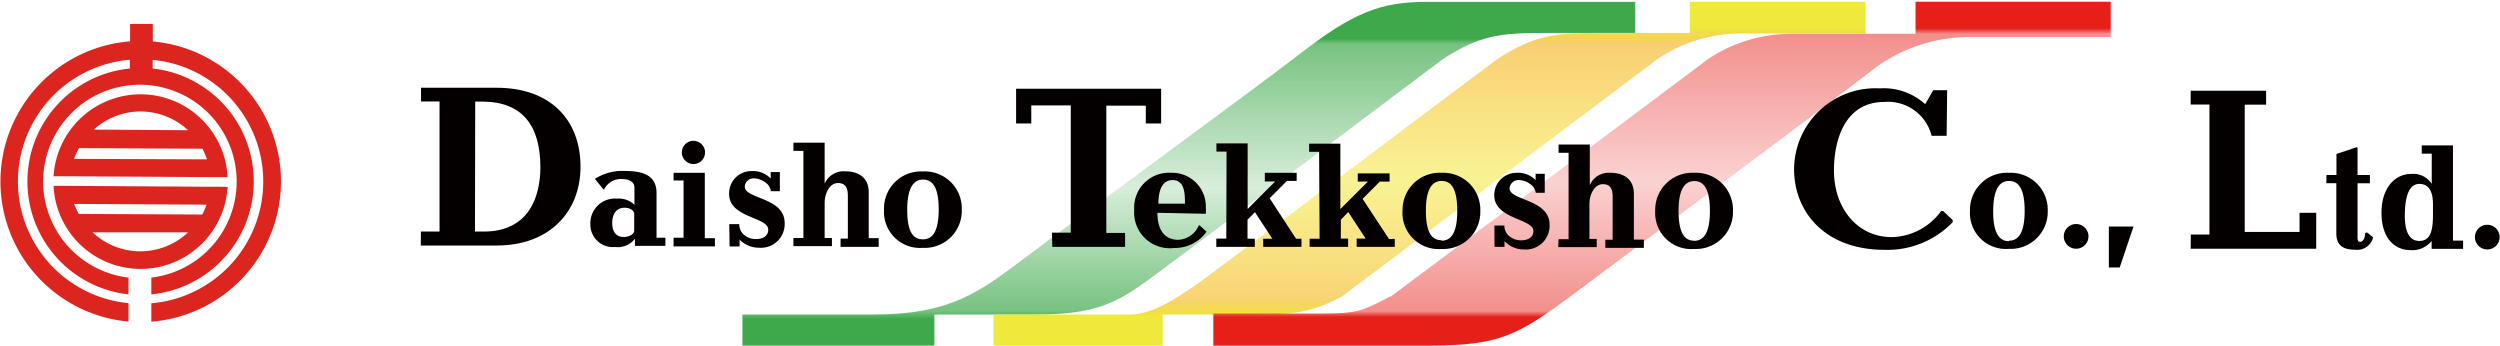 <svg xmlns="http://www.w3.org/2000/svg" xmlns:xlink="http://www.w3.org/1999/xlink" width="202.54" height="28" viewBox="0 0 202.54 28"><defs><style>.cls-1{fill:#3da94a;}.cls-2{fill:url(#linear-gradient);}.cls-3{fill:url(#linear-gradient-2);}.cls-4{fill:url(#linear-gradient-3);}.cls-5{fill:#040000;}.cls-6{fill:#dc251f;}</style><linearGradient id="linear-gradient" x1="-3323.3" y1="2441.01" x2="-3323.3" y2="2463.74" gradientTransform="translate(3419.62 -2437.87)" gradientUnits="userSpaceOnUse"><stop offset="0" stop-color="#3da94a"/><stop offset="0.02" stop-color="#3da94a" stop-opacity="0.7"/><stop offset="0.53" stop-color="#3da94a" stop-opacity="0.2"/><stop offset="0.97" stop-color="#3da94a" stop-opacity="0.7"/><stop offset="1" stop-color="#3da94a"/></linearGradient><linearGradient id="linear-gradient-2" x1="-3303.83" y1="2440.14" x2="-3303.83" y2="2463.51" gradientTransform="translate(3419.62 -2437.87)" gradientUnits="userSpaceOnUse"><stop offset="0" stop-color="#eee93a"/><stop offset="0.06" stop-color="#f5ae16" stop-opacity="0.6"/><stop offset="0.53" stop-color="#f3e727" stop-opacity="0.5"/><stop offset="0.94" stop-color="#f4b719" stop-opacity="0.6"/><stop offset="1" stop-color="#eee93a"/></linearGradient><linearGradient id="linear-gradient-3" x1="-3284.96" y1="2440.18" x2="-3284.96" y2="2463.57" gradientTransform="translate(3419.62 -2437.87)" gradientUnits="userSpaceOnUse"><stop offset="0" stop-color="#e61f19"/><stop offset="0.02" stop-color="#e61f19" stop-opacity="0.5"/><stop offset="0.53" stop-color="#e61f19" stop-opacity="0.2"/><stop offset="0.98" stop-color="#e61f19" stop-opacity="0.5"/><stop offset="1" stop-color="#e61f19"/></linearGradient></defs><g id="レイヤー_2" data-name="レイヤー 2"><g id="ヘッダー"><path class="cls-1" d="M122.37.14h0Z"/><path class="cls-2" d="M84,25.48c4.76,0,6.54-1,9-2.78,1.7-1.23,15.63-11.69,23.92-17.93.46-.29.89-.55,1.3-.77,2.28-1.22,3.94-1.33,6.88-1.33h7.38V.15H115.62c-3.79,0-6,.86-10.46,4.33C100.81,7.82,88,17.15,82.74,21.11c-3.43,2.56-5.8,4.37-11.93,4.37H60.15V28H75.7V25.48Z"/><path class="cls-3" d="M148.55.14H136.9V2.67h-7.39c-2.94,0-4.6.11-6.88,1.33-.41.22-.84.48-1.3.77C113,11,99.11,21.47,97.41,22.7c-2.44,1.76-4.23,2.78-5.86,2.78H80.49V28H94.2V25.48h7.39c3,0,4.62-.12,6.93-1.37l.08,0L134,5l.25-.19a12.13,12.13,0,0,1,7-2.1h9.89V.14Z"/><path class="cls-4" d="M155.19.14v2.6H145.3a12.18,12.18,0,0,0-7,2.1l-.24.19c-7,5.25-25.39,19-25.39,19l-.08,0c-2.31,1.25-2.8,1.37-5.76,1.37H98.3V28h17.06c6.59,0,7.55-.76,13.55-5.24,3.48-2.6,18.05-13.44,22.57-16.92A12.93,12.93,0,0,1,159.73,3H171V.14Z"/><path class="cls-5" d="M34.1,18.76h1.51l0-10.54H34.11V7.11h6.14c4.26,0,6.78,2.52,6.78,6.4,0,3.69-2.56,6.39-6.8,6.38H34.09Zm4.38,0h.71c3.68,0,4.58-2.84,4.59-5.2,0-3.34-1.42-5.32-4.7-5.33H38.5Z"/><path class="cls-5" d="M51.44,19.34h0a1.74,1.74,0,0,1-1.61.67,1.82,1.82,0,0,1-2-1.84A2,2,0,0,1,50,16.09a1.82,1.82,0,0,1,1.4.5h0V15.2c0-.57-.62-.69-.94-.69a1.51,1.51,0,0,0-1.51.83h-.07l-.68-.85a4.1,4.1,0,0,1,2.39-.64c1.25,0,2.6.21,2.6,1.78v3.63h.72v.66H51.44Zm-.91-.14c.38,0,.85-.19.85-.51V17.33c0-.28-.34-.5-.78-.5-.69,0-1,.55-1,1.23S49.89,19.2,50.53,19.2Z"/><path class="cls-5" d="M54.57,19.26h.81V14.62h-.81V14h2.53v5.3h.82v.66H54.57Zm.67-6.89a.94.94,0,1,1,.94.92A.94.94,0,0,1,55.24,12.37Z"/><path class="cls-5" d="M59.08,18.16h.81a1.13,1.13,0,0,0,.43.9,1.48,1.48,0,0,0,.92.31c.58,0,1-.26,1-.76,0-1.05-3.17-.94-3.17-2.89a1.8,1.8,0,0,1,1.82-1.86,2,2,0,0,1,1.55.6v-.52h.74v1.55h-.73a1,1,0,0,0-.47-.73,1.64,1.64,0,0,0-.86-.31.71.71,0,0,0-.78.68c0,1,3.24.86,3.23,2.94a1.92,1.92,0,0,1-2.06,2,2.16,2.16,0,0,1-1.59-.66v.56h-.81Z"/><path class="cls-5" d="M64.28,19.28h.81V12.22h-.81v-.66h2.53v3.32h0a1.67,1.67,0,0,1,1.66-1c1.21,0,1.92.6,1.91,1.72v3.69h.81V20H68.1v-.67h.59V15.92c0-.54-.08-1.08-.79-1.09s-1.09.87-1.09,1.61v2.84h.59v.66H64.28Z"/><path class="cls-5" d="M74.78,13.89A3,3,0,0,1,77.92,17a3,3,0,0,1-3.15,3.08A2.92,2.92,0,0,1,71.62,17,3,3,0,0,1,74.78,13.89Zm0,5.5c.87,0,1.27-.83,1.27-2.42s-.39-2.42-1.26-2.42S73.5,15.38,73.5,17,73.88,19.39,74.77,19.39Z"/><path class="cls-5" d="M85.23,18.85h1.52V8.54h-3.2V10H82.32V7.19l11.75,0V10H92.83V8.56H89.63l0,10.31h1.52V20h-5.9Z"/><path class="cls-5" d="M93.77,17.24c0,1.36.55,2.18,1.69,2.19a1.9,1.9,0,0,0,1.66-1.17h.07l.56.51a3.13,3.13,0,0,1-2.62,1.32A2.89,2.89,0,0,1,91.89,17a2.82,2.82,0,0,1,3-3,2.72,2.72,0,0,1,2.8,2.78,4,4,0,0,1,0,.54ZM96,16.5c0-.75,0-1.91-1-1.91s-1.15,1.16-1.15,1.91Z"/><path class="cls-5" d="M99.37,12.28h-.82v-.66h2.53v5.31l2.23-2.23h-.84V14h2.58v.66h-.79l-1.4,1.4L105,19.34h.44V20h-3.1v-.66h.74l-1.41-2.15-.6.61v1.54h.59V20H98.54v-.67h.81Z"/><path class="cls-5" d="M106.87,12.3h-.81v-.66h2.53v5.3l2.23-2.23H110v-.66h2.58v.66h-.79l-1.4,1.4,2.14,3.25H113V20h-3.09v-.67h.73l-1.41-2.15-.6.62v1.53h.59V20h-3.12v-.66h.81Z"/><path class="cls-5" d="M116.79,14a3,3,0,0,1,3.14,3.09,3,3,0,0,1-3.15,3.08A2.93,2.93,0,0,1,113.63,17,3,3,0,0,1,116.79,14Zm0,5.5c.88,0,1.27-.83,1.27-2.42s-.38-2.42-1.26-2.42-1.28.84-1.28,2.42S115.9,19.46,116.78,19.46Z"/><path class="cls-5" d="M121.07,18.27h.81a1.09,1.09,0,0,0,.43.89,1.48,1.48,0,0,0,.92.31c.58,0,1-.25,1-.76,0-1-3.17-.94-3.17-2.89A1.8,1.8,0,0,1,122.86,14a2,2,0,0,1,1.55.59v-.51h.74v1.54h-.73a1,1,0,0,0-.47-.72,1.56,1.56,0,0,0-.86-.31.72.72,0,0,0-.79.67c0,1,3.25.87,3.24,2.95a1.92,1.92,0,0,1-2.06,2,2.13,2.13,0,0,1-1.59-.67V20h-.81Z"/><path class="cls-5" d="M126.27,19.38h.81v-7h-.81v-.67h2.53V15h0a1.66,1.66,0,0,1,1.66-1c1.2,0,1.92.61,1.91,1.72v3.69h.81v.67h-3.12v-.66h.59V16c0-.54-.08-1.08-.79-1.08s-1.09.87-1.09,1.61v2.83h.59v.66h-3.12Z"/><path class="cls-5" d="M137.26,14a3,3,0,0,1,3.14,3.09,3,3,0,0,1-3.15,3.08,2.92,2.92,0,0,1-3.15-3.09A3,3,0,0,1,137.26,14Zm0,5.51c.87,0,1.27-.84,1.27-2.42s-.39-2.42-1.26-2.42-1.28.83-1.28,2.41S136.36,19.5,137.25,19.5Z"/><path class="cls-5" d="M157.71,11h-1.22a3.64,3.64,0,0,0-3.83-2.74c-3.15,0-4.08,3-4.08,5.56,0,3,1.85,5.38,4.68,5.39a5.07,5.07,0,0,0,4-2.11h.17l.77.73V18a7.33,7.33,0,0,1-5.51,2.24c-4.91,0-7.35-3.14-7.34-6.55a6.59,6.59,0,0,1,6.93-6.53,5,5,0,0,1,3.69,1.28l.65-1.13h1.13Z"/><path class="cls-5" d="M162.76,14a3,3,0,0,1,3.14,3.09,3,3,0,0,1-3.15,3.07,2.91,2.91,0,0,1-3.15-3.09A3,3,0,0,1,162.76,14Zm0,5.5c.87,0,1.27-.83,1.27-2.42s-.39-2.42-1.26-2.42-1.28.83-1.29,2.42S161.86,19.54,162.75,19.54Z"/><path class="cls-5" d="M168.2,18.15a1,1,0,1,1-1,1A1,1,0,0,1,168.2,18.15Z"/><path class="cls-5" d="M170.85,18.35h2l-1.12,3.32h-.88Z"/><path class="cls-5" d="M177.49,19H179l0-10.53h-1.52V7.35h6.11V8.48h-1.73V18.79h4.44V17.24h1.35v2.91l-10.17,0Z"/><path class="cls-5" d="M188.48,14.18h.81V12.47l1.65-.55L191,12v2.18h1v.67h-1v4.36c0,.33.08.38.21.38.3,0,.39-.42.41-.71l.15-.05.49.4a1.32,1.32,0,0,1-1.46,1c-1,0-1.52-.37-1.52-1.32V14.84h-.81Z"/><path class="cls-5" d="M197,19.52h0a2,2,0,0,1-1.76.74c-1.08,0-2.31-.8-2.3-3.05,0-1.87,1-3.12,2.42-3.12a1.77,1.77,0,0,1,1.65.81h0V12.45h-.81v-.67h2.53l0,7.71h.82v.67H197Zm-1,0c.91,0,1.11-.83,1.11-2.13v-.84c0-1.3-.52-1.65-1.11-1.65-.82,0-1.17,1-1.17,2.58S195.38,19.52,196,19.52Z"/><path class="cls-5" d="M201.51,18.21a1,1,0,1,1-1,1A1,1,0,0,1,201.51,18.21Z"/><path class="cls-1" d="M118.26,0Z"/><path class="cls-6" d="M17.9,15.13H17L5.73,15.06H4.34a7.06,7.06,0,0,0,14.1.08Zm-1.17,1.45a4.41,4.41,0,0,1-.35.8l-10-.05A7.27,7.27,0,0,1,6,16.52ZM7.5,18.82l7.74,0a5.63,5.63,0,0,1-7.74,0"/><path class="cls-6" d="M12.38,3.36V1.94H10.54V3.35a11.39,11.39,0,0,0-.13,22.7V24.56a9.9,9.9,0,0,1,.11-19.72v.71a9.2,9.2,0,0,0-.11,18.3V22.49a7.84,7.84,0,1,1,1.85,0v1.36a9.2,9.2,0,0,0,.11-18.3V4.85a9.9,9.9,0,0,1-.11,19.72v1.49a11.39,11.39,0,0,0,.13-22.7"/><path class="cls-6" d="M11.43,7.64a7.07,7.07,0,0,0-7.09,6.64H5.59l11.66.07h1.19A7.06,7.06,0,0,0,11.43,7.64Zm3.8,2.91L7.6,10.5a5.62,5.62,0,0,1,7.63.05ZM6,12.87A6.42,6.42,0,0,1,6.4,12l10,.05a5.44,5.44,0,0,1,.37.86Z"/></g></g></svg>